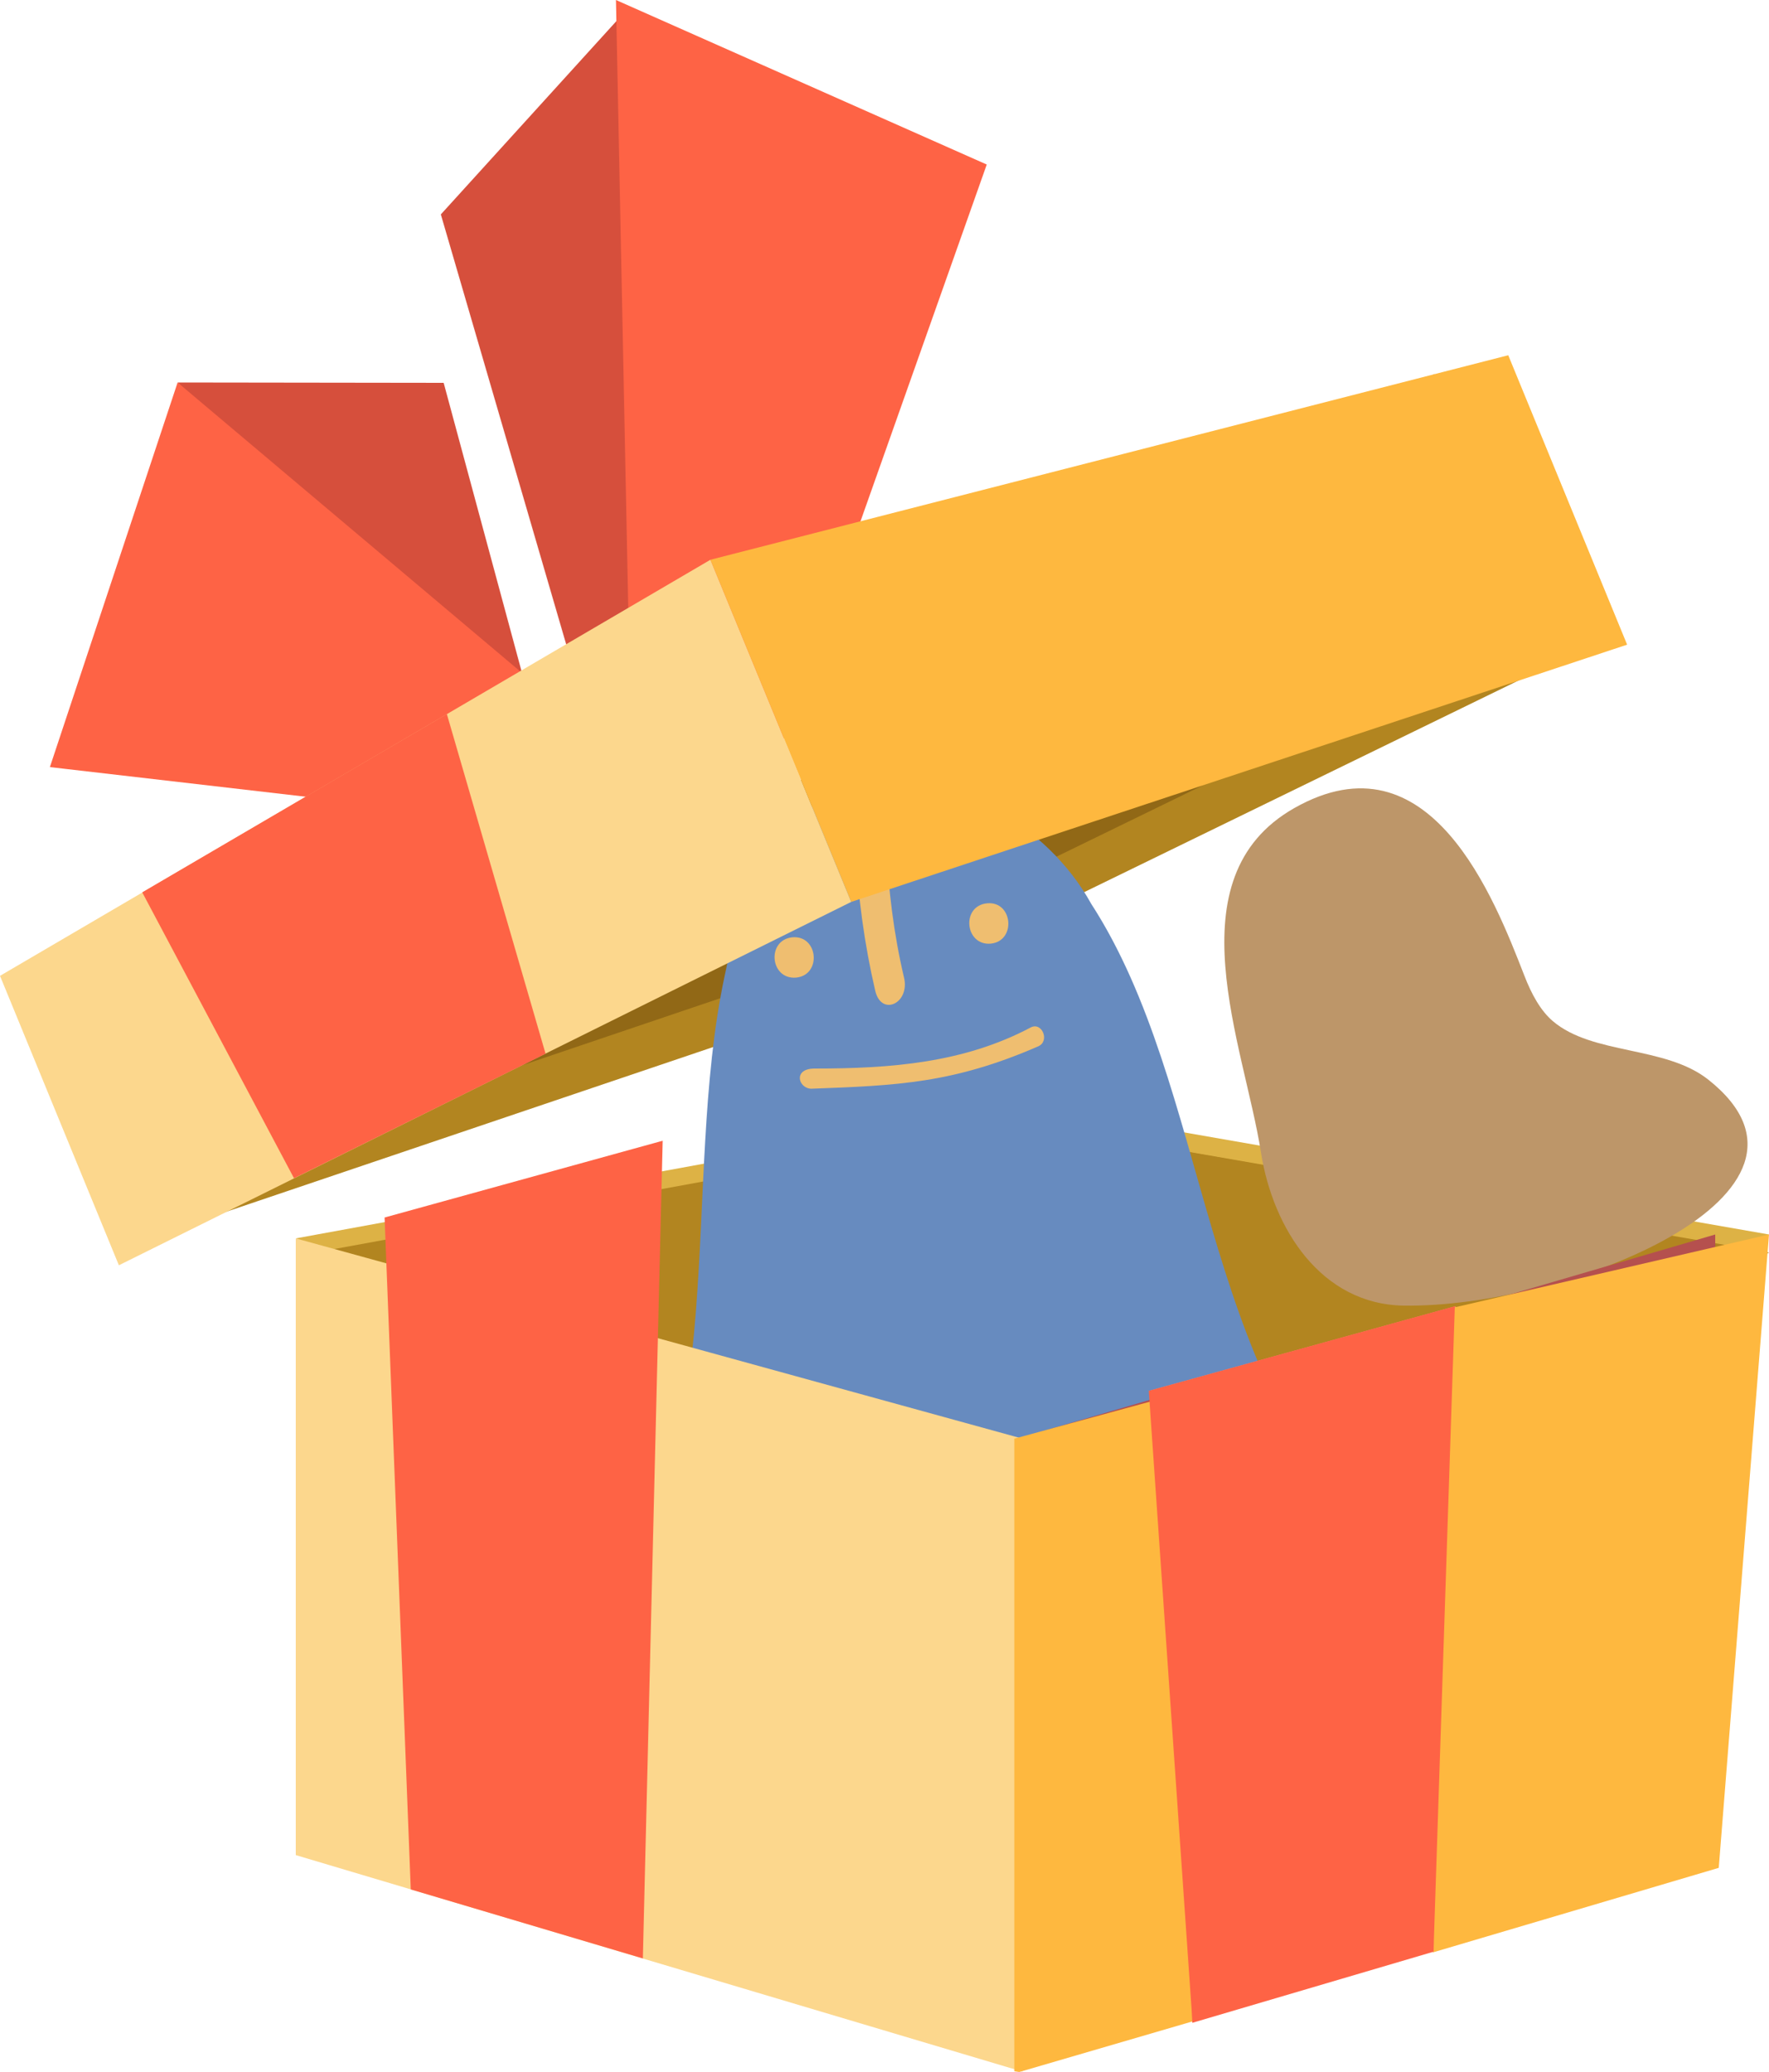 <svg xmlns="http://www.w3.org/2000/svg" viewBox="0 0 500 585.6"><style>.st0{fill:#b28520}.st5{fill:#efbe70}.st6{fill:#d64f3c}.st7{fill:#fe6345}.st8{fill:#fcd78d}.st9{fill:#feb83f}</style><path class="st0" d="M231.2 231.9 21.4 263.7 55 345.5l195.7-66.2 188.4-91.8-33.7-81.8z"/><path style="fill:#916816" d="M226.4 220.4 24.8 271.9 50.3 334l195.6-66.2L434.3 176l-25.5-62.1z"/><path style="fill:#ddb245" d="m500 348.9-209.1-36.5v.3l-1.9-.3L83.6 350 289 467.3l1.9-1.1v1.1z"/><path class="st0" d="M83.6 355 289 472.4 498.1 354 289 317.4z"/><path class="st0" d="m500 354-211-36.6v155z"/><path d="M388.2 434.2c-49.4-46.6-46-126.6-79.8-178.8-12.3-22.3-39.7-38.4-64.8-32.7-28.7 6.5-33.2 26.8-38.8 53.2-12.6 59.1 2.8 133.2-35.7 183.8-9 11.9-21.6 18.2-36.2 15.9-12.1-1.9-21.4-11.8-34.8-8.3-10.5 2.8-12.8 10.7-10 20.7 4.9 18 19.5 40 38.4 43.6 23.2 4.4 44.7-15.6 61.4-29.4 19.2-15.8 37.6-35.4 60.4-45.8 22.7-10.3 48.9-4.4 71.5 3.1 17.5 5.8 40.5 13 47.1 32.9 4.2 12.8.9 39.4 22.2 36.7 16.9-2.1 29.3-24.3 33.4-39.4 8.5-31.2-15.8-38.1-34.3-55.5" style="fill:#678bbf"/><path d="M430.8 275.6c-8.4-21.5-26.6-69-65-47.2-34.7 19.7-14.1 67.1-9.4 97.3 3.4 21.6 17 42.9 40.3 43.3 46.2.7 126.8-31.7 86.1-63.9-12.2-9.6-32.6-6.9-43.9-16.5-3.4-2.9-6-7.5-8.1-13" style="fill:#bd9669"/><path class="st5" d="M225 276.3c7.3-.7 6.3-12-1-11.4-7.4.7-6.4 12 1 11.4M280 266.7c7.3-.7 6.3-12.1-1-11.4-7.4.7-6.3 12 1 11.4M229.3 307.7c24.2-.9 40.1-1.5 64.2-12 3.3-1.5 1-7-2.2-5.3-18.9 10-39.4 11.6-61.1 11.6-6.1 0-4.6 5.6-.9 5.7M241.8 239.6c.7 13.8 2.5 27.2 5.6 40.5 1.8 7.3 9.9 3.4 8.1-3.9-2.9-12.3-4.4-24.7-5-37.4-.3-7.6-9.1-6.8-8.7.8"/><path class="st6" d="m50.2 108.1 75.2.1L155 217.8z"/><path class="st7" d="M50.2 108.1 14.1 216.8l130.4 15.1 35.2-14.6z"/><path class="st6" d="m175.1 5-50.5 55.6 54.5 186.9z"/><path class="st7" d="m174.1 0 104.8 46.5-65.4 184.8-34.4 16.2z"/><path class="st8" d="m240.6 254.9-207 102.7L0 275.8l200.8-117.6z"/><path class="st9" d="m240.6 254.9 219.3-72.7-33.6-81.8-225.5 57.8z"/><path class="st7" d="M40.2 252.2 83.1 333l71.1-35.2-27.9-96z"/><path style="fill:#ff8373" d="m484.8 404.7-90.3 43-69.8-54.6 86.5-23.9z"/><path class="st8" d="M83.6 350v174.3L289 585.5V406.6z"/><path class="st7" d="m108.7 344.1 7.4 189.9 65.6 19.5 5.6-231.1z"/><path style="fill:#b5504e" d="m287.5 406.6.3 178.8v-3.1l197-58.1V348.9z"/><path class="st9" d="M286.7 406.6v178.8l1.4.2 60.6-17.7-12.5-174.8zM500 348.9l-89.3 20.7-5.7 182.2 80.8-23.9z"/><path class="st7" d="m324.7 393.1 12.1 174.8.2 3.8 68.2-20.1.1-4 5.9-178.4z"/></svg>